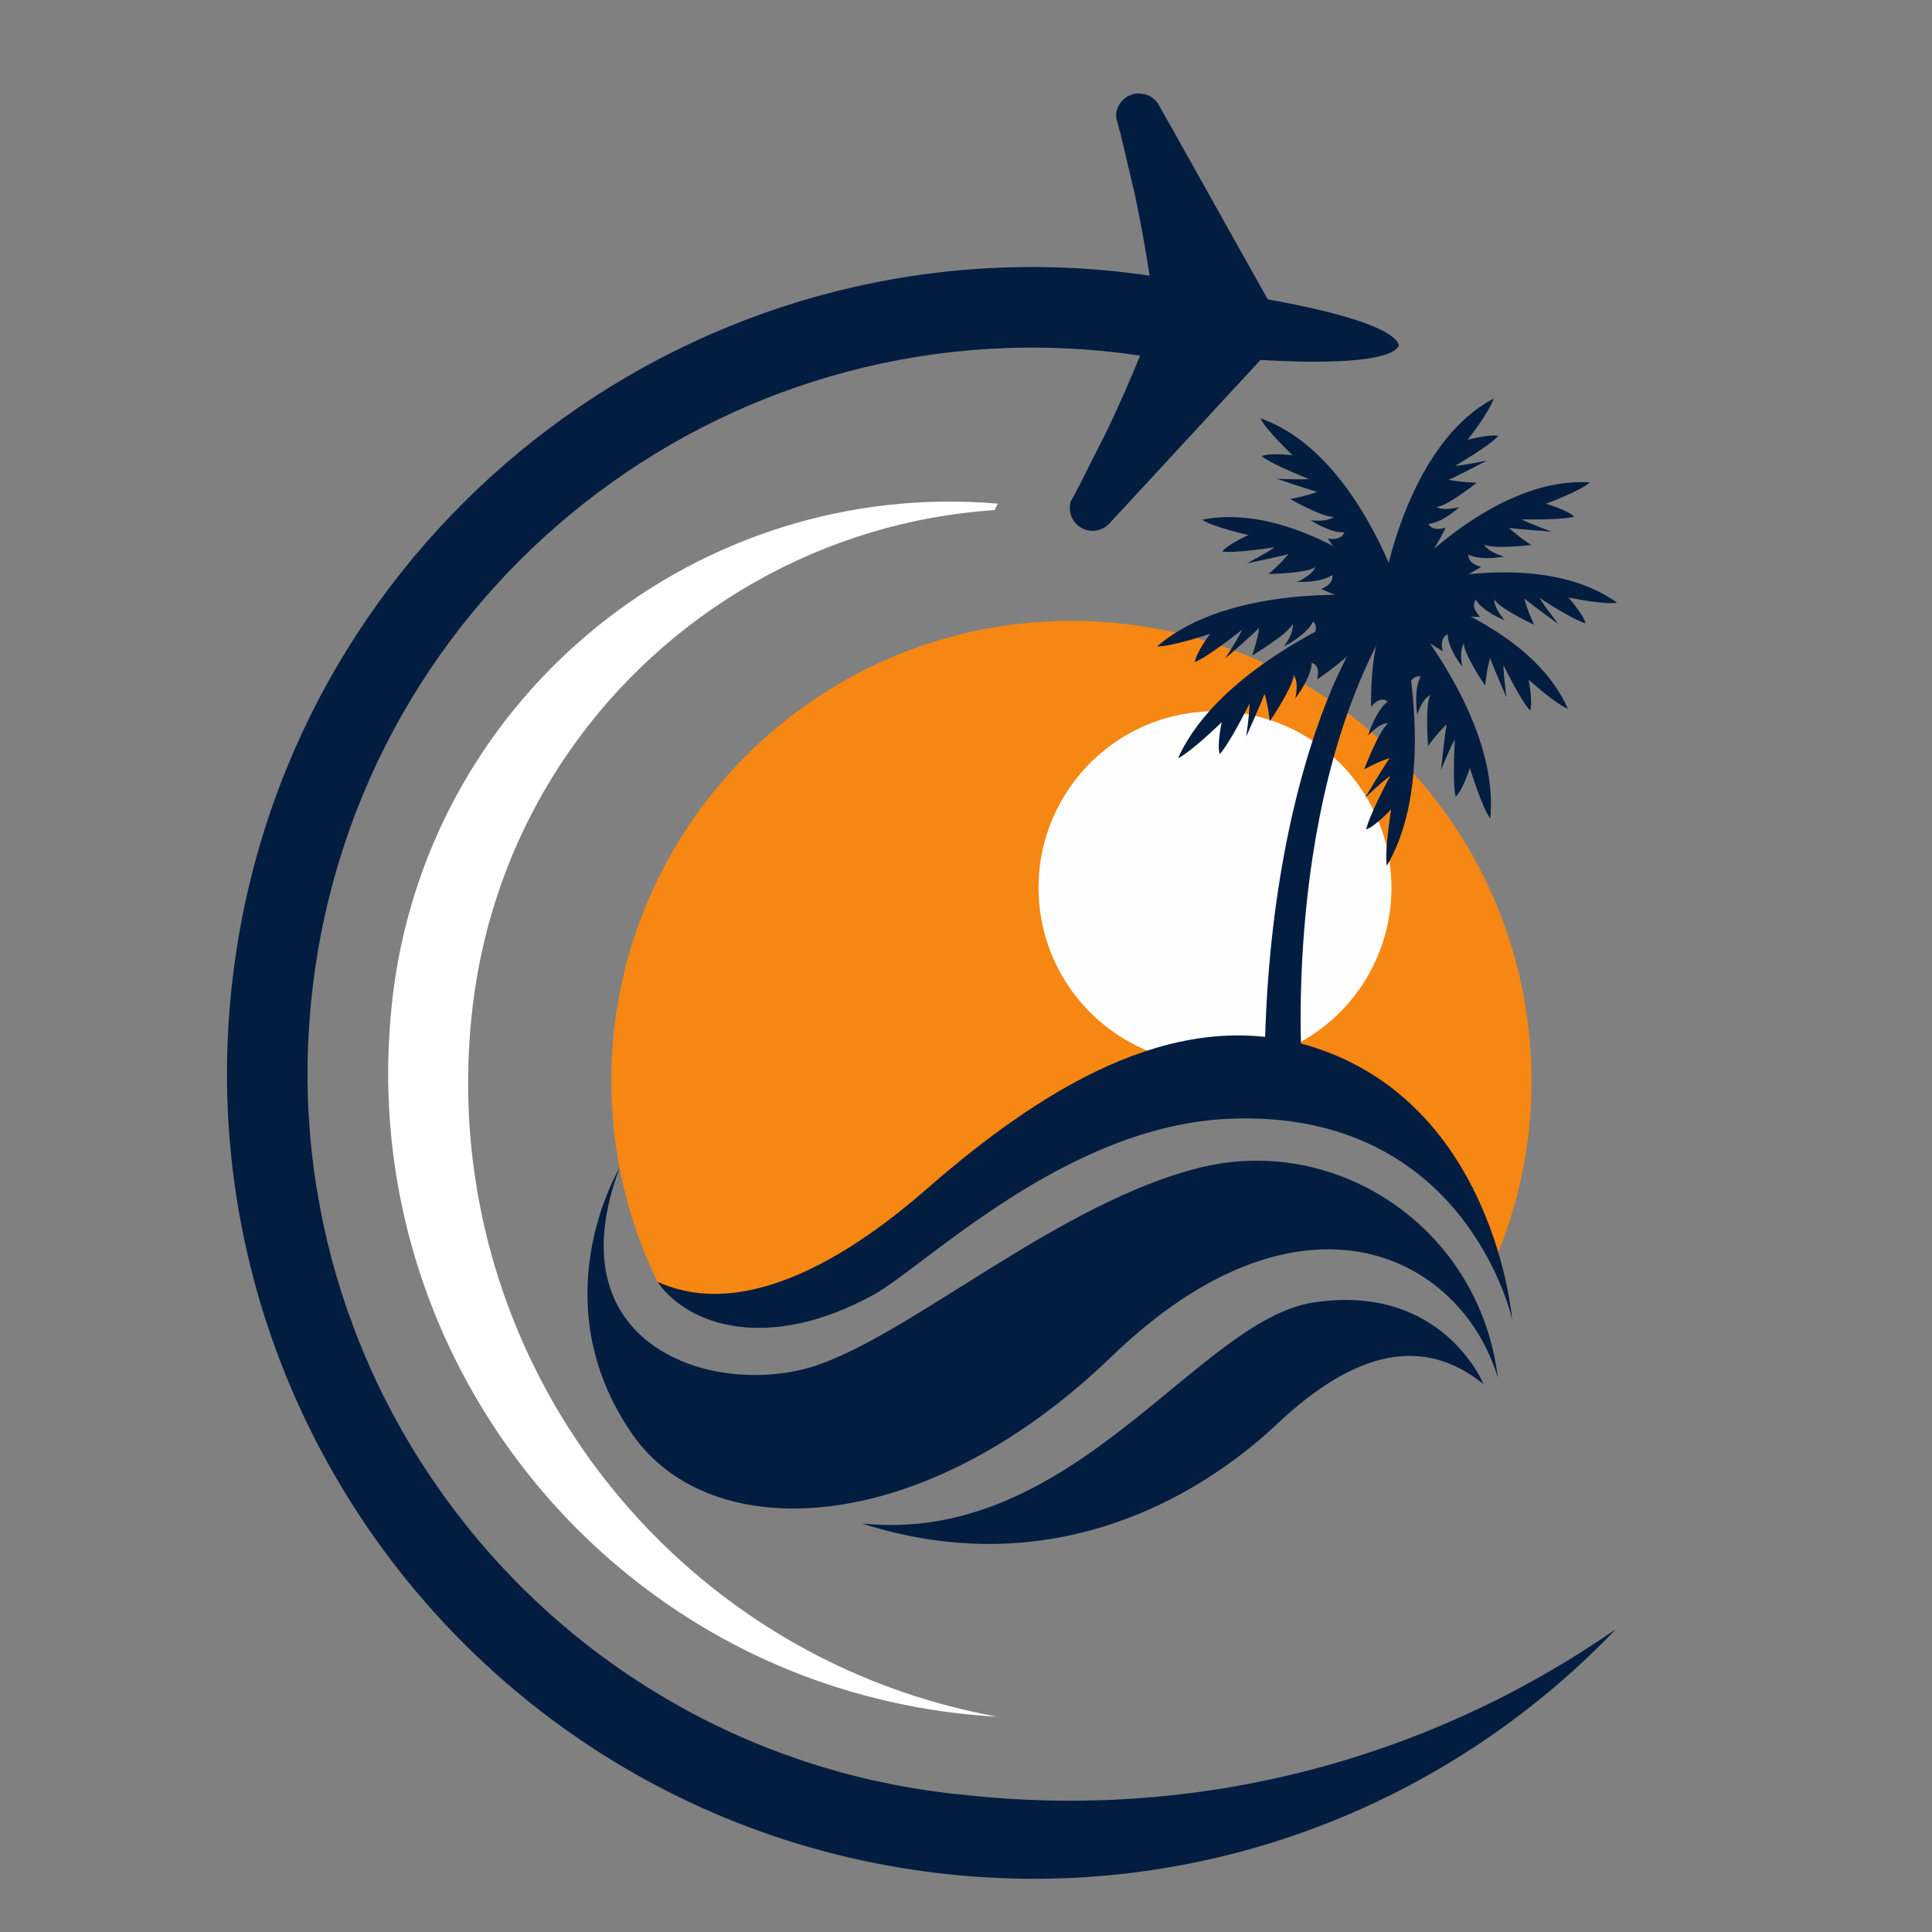<svg xmlns="http://www.w3.org/2000/svg" xmlns:xlink="http://www.w3.org/1999/xlink" width="100" zoomAndPan="magnify" viewBox="0 0 75 75" height="100" preserveAspectRatio="xMidYMid meet" version="1.2"><rect x="0" y="0" width="75" height="75" fill="#808080" stroke="none"/><defs><clipPath id="059ea771df"><path d="M 8 10 L 63 10 L 63 73 L 8 73 Z M 8 10 "/></clipPath><clipPath id="c5bcb25657"><path d="M 13.523 0 L 69.383 6.605 L 61.191 75.871 L 5.332 69.266 Z M 13.523 0 "/></clipPath><clipPath id="2493da2d1e"><path d="M 13.523 0 L 69.383 6.605 L 61.191 75.871 L 5.332 69.266 Z M 13.523 0 "/></clipPath><clipPath id="b9add47d81"><path d="M 36 69 L 38 69 L 38 70 L 36 70 Z M 36 69 "/></clipPath><clipPath id="fa490a75b6"><path d="M 13.523 0 L 69.383 6.605 L 61.191 75.871 L 5.332 69.266 Z M 13.523 0 "/></clipPath><clipPath id="aca446f348"><path d="M 13.523 0 L 69.383 6.605 L 61.191 75.871 L 5.332 69.266 Z M 13.523 0 "/></clipPath><clipPath id="cd1e290caa"><path d="M 37 69 L 38 69 L 38 70 L 37 70 Z M 37 69 "/></clipPath><clipPath id="bd755fd0e7"><path d="M 13.523 0 L 69.383 6.605 L 61.191 75.871 L 5.332 69.266 Z M 13.523 0 "/></clipPath><clipPath id="903e6a3ed9"><path d="M 13.523 0 L 69.383 6.605 L 61.191 75.871 L 5.332 69.266 Z M 13.523 0 "/></clipPath><clipPath id="51d01fa1cc"><path d="M 15 19 L 39 19 L 39 67 L 15 67 Z M 15 19 "/></clipPath><clipPath id="9d58698dd0"><path d="M 13.523 0 L 69.383 6.605 L 61.191 75.871 L 5.332 69.266 Z M 13.523 0 "/></clipPath><clipPath id="f54f115648"><path d="M 13.523 0 L 69.383 6.605 L 61.191 75.871 L 5.332 69.266 Z M 13.523 0 "/></clipPath><clipPath id="06c0cc9d50"><path d="M 38 3 L 55 3 L 55 21 L 38 21 Z M 38 3 "/></clipPath><clipPath id="bfc1414c35"><path d="M 13.523 0 L 69.383 6.605 L 61.191 75.871 L 5.332 69.266 Z M 13.523 0 "/></clipPath><clipPath id="2629c390e2"><path d="M 13.523 0 L 69.383 6.605 L 61.191 75.871 L 5.332 69.266 Z M 13.523 0 "/></clipPath><clipPath id="374268532e"><path d="M 23 24 L 60 24 L 60 51 L 23 51 Z M 23 24 "/></clipPath><clipPath id="a20b49f9da"><path d="M 19.766 16.793 L 62.492 15.305 L 64.082 61.027 L 21.359 62.516 Z M 19.766 16.793 "/></clipPath><clipPath id="8b28e1e659"><path d="M 19.766 16.793 L 62.492 15.305 L 64.082 61.027 L 21.359 62.516 Z M 19.766 16.793 "/></clipPath><clipPath id="1011309406"><path d="M 40 27 L 55 27 L 55 42 L 40 42 Z M 40 27 "/></clipPath><clipPath id="57c4a82c50"><path d="M 19.766 16.793 L 62.492 15.305 L 64.082 61.027 L 21.359 62.516 Z M 19.766 16.793 "/></clipPath><clipPath id="1ff73800fc"><path d="M 19.766 16.793 L 62.492 15.305 L 64.082 61.027 L 21.359 62.516 Z M 19.766 16.793 "/></clipPath><clipPath id="7c655c99ef"><path d="M 22 45 L 59 45 L 59 59 L 22 59 Z M 22 45 "/></clipPath><clipPath id="06d50076eb"><path d="M 19.766 16.793 L 62.492 15.305 L 64.082 61.027 L 21.359 62.516 Z M 19.766 16.793 "/></clipPath><clipPath id="4f5c549671"><path d="M 19.766 16.793 L 62.492 15.305 L 64.082 61.027 L 21.359 62.516 Z M 19.766 16.793 "/></clipPath><clipPath id="1837f09c6a"><path d="M 25 40 L 59 40 L 59 52 L 25 52 Z M 25 40 "/></clipPath><clipPath id="59d7bcf1f5"><path d="M 19.766 16.793 L 62.492 15.305 L 64.082 61.027 L 21.359 62.516 Z M 19.766 16.793 "/></clipPath><clipPath id="411762acd7"><path d="M 19.766 16.793 L 62.492 15.305 L 64.082 61.027 L 21.359 62.516 Z M 19.766 16.793 "/></clipPath><clipPath id="d900fb0461"><path d="M 33 50 L 58 50 L 58 60 L 33 60 Z M 33 50 "/></clipPath><clipPath id="d93a17b55d"><path d="M 19.766 16.793 L 62.492 15.305 L 64.082 61.027 L 21.359 62.516 Z M 19.766 16.793 "/></clipPath><clipPath id="075bea7548"><path d="M 19.766 16.793 L 62.492 15.305 L 64.082 61.027 L 21.359 62.516 Z M 19.766 16.793 "/></clipPath><clipPath id="62b67c65f7"><path d="M 49 23 L 55 23 L 55 43 L 49 43 Z M 49 23 "/></clipPath><clipPath id="db45ed26bb"><path d="M 19.766 16.793 L 62.492 15.305 L 64.082 61.027 L 21.359 62.516 Z M 19.766 16.793 "/></clipPath><clipPath id="4b63ddb9e6"><path d="M 19.766 16.793 L 62.492 15.305 L 64.082 61.027 L 21.359 62.516 Z M 19.766 16.793 "/></clipPath><clipPath id="ae23c4141d"><path d="M 52 23 L 55 23 L 55 34 L 52 34 Z M 52 23 "/></clipPath><clipPath id="f9490f2f63"><path d="M 19.766 16.793 L 62.492 15.305 L 64.082 61.027 L 21.359 62.516 Z M 19.766 16.793 "/></clipPath><clipPath id="a95f7b73a2"><path d="M 19.766 16.793 L 62.492 15.305 L 64.082 61.027 L 21.359 62.516 Z M 19.766 16.793 "/></clipPath><clipPath id="c18dfaacde"><path d="M 53 22 L 58 22 L 58 32 L 53 32 Z M 53 22 "/></clipPath><clipPath id="f8cd2aeb5b"><path d="M 19.766 16.793 L 62.492 15.305 L 64.082 61.027 L 21.359 62.516 Z M 19.766 16.793 "/></clipPath><clipPath id="cbaa4ea486"><path d="M 19.766 16.793 L 62.492 15.305 L 64.082 61.027 L 21.359 62.516 Z M 19.766 16.793 "/></clipPath><clipPath id="5732a6bde9"><path d="M 53 22 L 61 22 L 61 28 L 53 28 Z M 53 22 "/></clipPath><clipPath id="92c15b6f60"><path d="M 19.766 16.793 L 62.492 15.305 L 64.082 61.027 L 21.359 62.516 Z M 19.766 16.793 "/></clipPath><clipPath id="16cbbbd18d"><path d="M 19.766 16.793 L 62.492 15.305 L 64.082 61.027 L 21.359 62.516 Z M 19.766 16.793 "/></clipPath><clipPath id="b8c1ed1017"><path d="M 54 22 L 63 22 L 63 25 L 54 25 Z M 54 22 "/></clipPath><clipPath id="a7a827307e"><path d="M 19.766 16.793 L 62.492 15.305 L 64.082 61.027 L 21.359 62.516 Z M 19.766 16.793 "/></clipPath><clipPath id="e190a402e0"><path d="M 19.766 16.793 L 62.492 15.305 L 64.082 61.027 L 21.359 62.516 Z M 19.766 16.793 "/></clipPath><clipPath id="dba15a28c8"><path d="M 45 23 L 54 23 L 54 30 L 45 30 Z M 45 23 "/></clipPath><clipPath id="61c4c728fa"><path d="M 19.766 16.793 L 62.492 15.305 L 64.082 61.027 L 21.359 62.516 Z M 19.766 16.793 "/></clipPath><clipPath id="e85670ff26"><path d="M 19.766 16.793 L 62.492 15.305 L 64.082 61.027 L 21.359 62.516 Z M 19.766 16.793 "/></clipPath><clipPath id="bc43339fdf"><path d="M 44 23 L 55 23 L 55 26 L 44 26 Z M 44 23 "/></clipPath><clipPath id="8bedec9f8c"><path d="M 19.766 16.793 L 62.492 15.305 L 64.082 61.027 L 21.359 62.516 Z M 19.766 16.793 "/></clipPath><clipPath id="2c79f71401"><path d="M 19.766 16.793 L 62.492 15.305 L 64.082 61.027 L 21.359 62.516 Z M 19.766 16.793 "/></clipPath><clipPath id="b0c20595b5"><path d="M 46 20 L 55 20 L 55 24 L 46 24 Z M 46 20 "/></clipPath><clipPath id="738f45171b"><path d="M 19.766 16.793 L 62.492 15.305 L 64.082 61.027 L 21.359 62.516 Z M 19.766 16.793 "/></clipPath><clipPath id="276d9de299"><path d="M 19.766 16.793 L 62.492 15.305 L 64.082 61.027 L 21.359 62.516 Z M 19.766 16.793 "/></clipPath><clipPath id="0df37e6584"><path d="M 48 16 L 55 16 L 55 24 L 48 24 Z M 48 16 "/></clipPath><clipPath id="494a09e520"><path d="M 19.766 16.793 L 62.492 15.305 L 64.082 61.027 L 21.359 62.516 Z M 19.766 16.793 "/></clipPath><clipPath id="f2e7910a29"><path d="M 19.766 16.793 L 62.492 15.305 L 64.082 61.027 L 21.359 62.516 Z M 19.766 16.793 "/></clipPath><clipPath id="c84657d712"><path d="M 54 18 L 62 18 L 62 24 L 54 24 Z M 54 18 "/></clipPath><clipPath id="1785e52a49"><path d="M 19.766 16.793 L 62.492 15.305 L 64.082 61.027 L 21.359 62.516 Z M 19.766 16.793 "/></clipPath><clipPath id="c849d38297"><path d="M 19.766 16.793 L 62.492 15.305 L 64.082 61.027 L 21.359 62.516 Z M 19.766 16.793 "/></clipPath><clipPath id="5d8b07a654"><path d="M 53 15 L 59 15 L 59 24 L 53 24 Z M 53 15 "/></clipPath><clipPath id="9d019c3512"><path d="M 19.766 16.793 L 62.492 15.305 L 64.082 61.027 L 21.359 62.516 Z M 19.766 16.793 "/></clipPath><clipPath id="ee71fbbe52"><path d="M 19.766 16.793 L 62.492 15.305 L 64.082 61.027 L 21.359 62.516 Z M 19.766 16.793 "/></clipPath></defs><g id="08353088f3"><g clip-rule="nonzero" clip-path="url(#059ea771df)"><g clip-rule="nonzero" clip-path="url(#c5bcb25657)"><g clip-rule="nonzero" clip-path="url(#2493da2d1e)"><path style=" stroke:none;fill-rule:evenodd;fill:#031d40;fill-opacity:1;" d="M 62.738 63.234 C 56.18 70.105 46.582 73.918 36.422 72.715 C 25.465 71.418 16.5 64.605 11.984 55.379 C 9.43 50.16 8.297 44.172 9.031 37.977 C 9.094 37.457 9.168 36.941 9.254 36.43 C 12.004 20.09 27.137 8.617 43.77 10.586 C 44.449 10.668 45.121 10.77 45.789 10.895 C 45.672 10.988 45.57 11.105 45.488 11.254 C 45.285 11.605 45.262 12.035 45.203 12.43 C 45.18 12.59 44.93 12.75 44.828 12.859 C 44.605 13.09 44.465 13.316 44.332 13.609 C 44.301 13.676 44.281 13.746 44.27 13.809 C 43.98 13.766 43.691 13.727 43.402 13.691 C 27.961 11.867 13.961 22.906 12.137 38.344 C 12.109 38.582 12.082 38.824 12.059 39.062 L 12.059 39.066 C 12.039 39.305 12.02 39.543 12.004 39.781 L 12.004 39.789 C 11.988 40.023 11.973 40.262 11.965 40.496 L 11.961 40.508 C 11.953 40.746 11.945 40.98 11.941 41.215 L 11.941 41.219 C 11.934 41.691 11.938 42.164 11.953 42.637 L 11.953 42.641 C 11.961 42.875 11.973 43.105 11.988 43.34 L 11.988 43.344 C 12 43.578 12.02 43.809 12.039 44.039 L 12.035 44.047 C 12.059 44.277 12.078 44.508 12.105 44.738 L 12.105 44.742 C 12.152 45.168 12.207 45.59 12.273 46.012 C 12.277 46.031 12.281 46.051 12.285 46.07 C 12.297 46.137 12.309 46.207 12.32 46.277 C 12.344 46.418 12.367 46.562 12.395 46.703 C 12.41 46.785 12.422 46.863 12.438 46.941 C 12.461 47.074 12.492 47.211 12.516 47.344 C 12.535 47.422 12.551 47.5 12.566 47.578 C 12.598 47.723 12.629 47.863 12.664 48.008 C 12.68 48.07 12.691 48.137 12.707 48.199 C 12.758 48.406 12.809 48.613 12.863 48.82 L 12.863 48.828 C 12.918 49.031 12.973 49.23 13.031 49.434 C 13.051 49.496 13.07 49.562 13.09 49.625 C 13.133 49.766 13.172 49.902 13.215 50.043 C 13.238 50.117 13.262 50.191 13.289 50.266 C 13.332 50.398 13.371 50.527 13.414 50.656 C 13.441 50.727 13.465 50.801 13.488 50.875 C 13.539 51.012 13.59 51.148 13.641 51.285 C 13.66 51.348 13.684 51.41 13.707 51.473 C 13.777 51.668 13.855 51.863 13.93 52.059 C 13.941 52.078 13.949 52.102 13.957 52.121 C 14.027 52.293 14.098 52.469 14.172 52.641 C 14.199 52.703 14.227 52.77 14.258 52.836 C 14.312 52.961 14.367 53.094 14.426 53.223 C 14.461 53.293 14.492 53.363 14.523 53.434 L 14.699 53.805 C 14.73 53.871 14.766 53.941 14.797 54.008 C 14.863 54.141 14.93 54.273 14.996 54.406 C 15.027 54.461 15.051 54.516 15.082 54.57 C 15.176 54.758 15.273 54.941 15.375 55.121 C 15.391 55.152 15.41 55.184 15.426 55.211 C 15.508 55.367 15.594 55.52 15.68 55.668 C 15.719 55.73 15.754 55.793 15.789 55.855 C 15.859 55.977 15.93 56.094 16.004 56.215 C 16.043 56.281 16.082 56.348 16.125 56.41 C 16.195 56.527 16.266 56.645 16.34 56.758 C 16.383 56.82 16.422 56.887 16.465 56.949 C 16.547 57.074 16.629 57.195 16.711 57.32 C 16.746 57.371 16.777 57.422 16.812 57.473 C 16.93 57.645 17.047 57.812 17.168 57.98 C 17.191 58.016 17.215 58.051 17.238 58.082 C 17.336 58.219 17.438 58.355 17.539 58.488 L 17.664 58.656 C 17.75 58.77 17.836 58.879 17.922 58.988 C 17.969 59.051 18.016 59.109 18.066 59.172 C 18.152 59.281 18.238 59.387 18.324 59.492 C 18.371 59.551 18.418 59.605 18.465 59.664 C 18.562 59.781 18.664 59.898 18.762 60.016 C 18.801 60.059 18.836 60.098 18.871 60.141 C 19.008 60.297 19.145 60.453 19.285 60.605 C 19.316 60.641 19.352 60.676 19.383 60.711 C 19.492 60.832 19.602 60.949 19.715 61.062 C 19.762 61.117 19.816 61.172 19.863 61.223 C 19.961 61.324 20.059 61.422 20.156 61.52 C 20.211 61.574 20.262 61.629 20.316 61.68 C 20.414 61.777 20.516 61.875 20.617 61.969 C 20.668 62.023 20.719 62.07 20.773 62.121 C 20.891 62.23 21.008 62.34 21.125 62.449 C 21.16 62.484 21.195 62.516 21.234 62.551 C 21.391 62.688 21.543 62.828 21.703 62.965 C 21.742 63 21.781 63.031 21.824 63.066 C 21.941 63.168 22.062 63.27 22.184 63.371 C 22.242 63.418 22.297 63.465 22.355 63.512 C 22.461 63.598 22.57 63.684 22.676 63.766 C 22.738 63.816 22.801 63.867 22.863 63.914 C 22.973 63.996 23.082 64.082 23.191 64.164 C 23.25 64.207 23.309 64.254 23.367 64.297 C 23.5 64.395 23.637 64.492 23.77 64.586 C 23.805 64.613 23.844 64.641 23.879 64.664 C 24.051 64.785 24.223 64.906 24.395 65.023 C 24.445 65.055 24.492 65.086 24.539 65.113 C 24.664 65.199 24.797 65.285 24.926 65.367 C 24.988 65.41 25.055 65.449 25.121 65.492 C 25.238 65.562 25.352 65.637 25.469 65.707 C 25.535 65.746 25.605 65.789 25.672 65.828 C 25.793 65.902 25.914 65.973 26.031 66.043 C 26.098 66.078 26.16 66.117 26.227 66.152 C 26.375 66.238 26.527 66.32 26.676 66.402 C 26.711 66.422 26.746 66.441 26.781 66.461 C 26.969 66.559 27.156 66.656 27.344 66.754 C 27.395 66.781 27.449 66.809 27.504 66.836 C 27.641 66.902 27.781 66.973 27.922 67.039 C 27.988 67.07 28.059 67.102 28.125 67.133 C 28.25 67.195 28.379 67.254 28.504 67.309 C 28.578 67.344 28.652 67.375 28.723 67.406 C 28.855 67.465 28.988 67.523 29.117 67.578 C 29.188 67.605 29.254 67.637 29.32 67.664 C 29.488 67.734 29.66 67.801 29.832 67.871 C 29.859 67.879 29.887 67.895 29.918 67.902 C 30.117 67.98 30.316 68.055 30.52 68.129 C 30.582 68.148 30.645 68.172 30.707 68.191 C 30.848 68.242 30.988 68.293 31.133 68.34 C 31.207 68.367 31.285 68.391 31.363 68.418 C 31.496 68.457 31.629 68.504 31.766 68.543 C 31.84 68.566 31.914 68.59 31.992 68.613 C 32.137 68.656 32.281 68.695 32.422 68.738 C 32.492 68.758 32.559 68.777 32.625 68.797 C 32.824 68.848 33.023 68.902 33.223 68.953 C 33.234 68.953 33.246 68.957 33.258 68.961 C 33.473 69.016 33.684 69.062 33.898 69.113 C 33.965 69.129 34.031 69.141 34.102 69.156 C 34.25 69.188 34.398 69.219 34.551 69.25 C 34.613 69.266 34.68 69.273 34.742 69.289 C 34.758 69.293 34.773 69.293 34.789 69.297 C 34.93 69.324 35.07 69.352 35.215 69.375 C 35.297 69.387 35.375 69.402 35.457 69.418 C 35.605 69.441 35.758 69.465 35.91 69.488 C 35.98 69.5 36.051 69.512 36.121 69.52 C 36.344 69.551 36.562 69.582 36.789 69.609 C 36.879 69.617 36.969 69.629 37.062 69.641 L 37.109 69.645 C 37.152 69.648 37.195 69.656 37.242 69.656 C 46.605 70.734 55.562 68.23 62.738 63.234 Z M 62.738 63.234 "/></g></g></g><g clip-rule="nonzero" clip-path="url(#b9add47d81)"><g clip-rule="nonzero" clip-path="url(#fa490a75b6)"><g clip-rule="nonzero" clip-path="url(#aca446f348)"><path style=" stroke:none;fill-rule:evenodd;fill:#031d40;fill-opacity:1;" d="M 36.789 69.609 C 36.941 69.625 37.094 69.645 37.246 69.66 C 37.094 69.645 36.941 69.625 36.789 69.609 Z M 36.789 69.609 "/></g></g></g><g clip-rule="nonzero" clip-path="url(#cd1e290caa)"><g clip-rule="nonzero" clip-path="url(#bd755fd0e7)"><g clip-rule="nonzero" clip-path="url(#903e6a3ed9)"><path style=" stroke:none;fill-rule:evenodd;fill:#031d40;fill-opacity:1;" d="M 37.84 69.711 L 37.84 69.715 L 37.832 69.715 Z M 37.84 69.711 "/></g></g></g><g clip-rule="nonzero" clip-path="url(#51d01fa1cc)"><g clip-rule="nonzero" clip-path="url(#9d58698dd0)"><g clip-rule="nonzero" clip-path="url(#f54f115648)"><path style=" stroke:none;fill-rule:evenodd;fill:#ffffff;fill-opacity:1;" d="M 38.715 66.641 C 38.504 66.629 38.293 66.617 38.082 66.598 C 37.777 66.574 37.465 66.543 37.156 66.508 C 34.34 66.172 31.691 65.387 29.27 64.227 C 19.984 59.77 14.074 49.824 15.207 39.039 C 15.219 38.93 15.23 38.82 15.242 38.711 C 15.254 38.613 15.266 38.516 15.277 38.414 C 16.805 26.852 27.164 18.562 38.734 19.551 L 38.609 19.801 C 35.277 20.023 32.113 21.004 29.316 22.59 C 23.562 25.848 19.352 31.664 18.398 38.695 C 18.379 38.82 18.363 38.949 18.348 39.078 C 17.391 47.188 20.422 54.852 25.898 60.098 C 29.336 63.398 33.738 65.738 38.715 66.641 Z M 38.715 66.641 "/></g></g></g><g clip-rule="nonzero" clip-path="url(#06c0cc9d50)"><g clip-rule="nonzero" clip-path="url(#bfc1414c35)"><g clip-rule="nonzero" clip-path="url(#2629c390e2)"><path style=" stroke:none;fill-rule:evenodd;fill:#031d40;fill-opacity:1;" d="M 54.309 13.414 C 54.258 13.516 54.156 13.602 54.004 13.676 C 53.641 13.855 52.992 13.965 52.148 14.012 C 52.117 14.016 52.086 14.016 52.062 14.016 C 51.566 14.043 51.012 14.047 50.414 14.035 C 49.945 14.023 49.449 14.004 48.934 13.973 L 48.305 14.652 L 47.098 15.957 L 46.242 16.887 L 46.238 16.887 L 44.715 18.539 L 43.805 19.523 L 43.484 19.867 L 43.121 20.262 L 43.016 20.371 C 42.832 20.539 42.578 20.633 42.312 20.602 C 41.824 20.543 41.477 20.102 41.535 19.613 C 41.539 19.562 41.551 19.516 41.562 19.473 C 41.625 19.359 41.684 19.246 41.746 19.137 C 41.762 19.105 41.773 19.078 41.793 19.051 C 41.812 19.012 41.836 18.973 41.855 18.934 L 42.984 16.695 C 43.438 15.742 43.863 14.777 44.25 13.82 C 44.266 13.785 44.277 13.75 44.293 13.715 L 38.699 13.055 L 38.992 10.574 C 39.477 10.539 39.965 10.52 40.453 10.512 C 41.219 10.496 41.988 10.516 42.758 10.562 L 44.637 10.785 C 44.637 10.773 44.633 10.762 44.633 10.75 C 44.477 9.699 44.285 8.645 44.062 7.586 L 43.562 5.461 L 43.488 5.148 C 43.477 5.105 43.465 5.062 43.449 5.02 C 43.441 4.988 43.438 4.957 43.426 4.926 C 43.395 4.801 43.359 4.676 43.328 4.555 C 43.324 4.508 43.328 4.461 43.332 4.41 C 43.391 3.922 43.832 3.574 44.32 3.633 C 44.586 3.664 44.812 3.812 44.953 4.02 L 45.027 4.152 L 45.289 4.617 L 45.52 5.023 L 46.039 5.953 L 46.176 6.195 L 47.273 8.156 L 47.891 9.262 L 49.215 11.621 C 49.723 11.711 50.207 11.805 50.664 11.906 C 51.25 12.031 51.789 12.168 52.266 12.309 C 52.289 12.316 52.32 12.324 52.348 12.332 C 53.156 12.574 53.762 12.832 54.074 13.094 C 54.207 13.199 54.285 13.309 54.309 13.414 Z M 54.309 13.414 "/></g></g></g><g clip-rule="nonzero" clip-path="url(#374268532e)"><g clip-rule="nonzero" clip-path="url(#a20b49f9da)"><g clip-rule="nonzero" clip-path="url(#8b28e1e659)"><path style=" stroke:none;fill-rule:nonzero;fill:#f68712;fill-opacity:1;" d="M 40.969 24.113 C 31.113 24.457 23.398 32.727 23.742 42.582 C 23.832 45.223 24.5 47.707 25.605 49.926 C 27.727 51.008 30.43 51.051 32.594 49.875 C 37.102 47.266 40.945 43.145 46.414 41.727 C 52.191 40.359 56.469 43.746 58.102 48.773 C 59.047 46.488 59.535 43.973 59.441 41.34 C 59.098 31.48 50.828 23.77 40.969 24.113 Z M 40.969 24.113 "/></g></g></g><g clip-rule="nonzero" clip-path="url(#1011309406)"><g clip-rule="nonzero" clip-path="url(#57c4a82c50)"><g clip-rule="nonzero" clip-path="url(#1ff73800fc)"><path style=" stroke:none;fill-rule:nonzero;fill:#fefefe;fill-opacity:1;" d="M 54.012 34.223 C 54.145 38.004 51.184 41.176 47.402 41.305 C 43.625 41.438 40.453 38.48 40.32 34.699 C 40.188 30.918 43.148 27.746 46.926 27.613 C 50.707 27.484 53.879 30.441 54.012 34.223 Z M 54.012 34.223 "/></g></g></g><g clip-rule="nonzero" clip-path="url(#7c655c99ef)"><g clip-rule="nonzero" clip-path="url(#06d50076eb)"><g clip-rule="nonzero" clip-path="url(#4f5c549671)"><path style=" stroke:none;fill-rule:nonzero;fill:#031d40;fill-opacity:1;" d="M 24.051 45.344 C 24.051 45.344 20.941 50.473 24.547 55.676 C 27.578 60.047 35.789 59.766 43.152 52.66 C 50.516 45.551 56.715 48.719 58.148 53.488 C 57.441 47.68 51.922 44.004 46.574 45.328 C 41.23 46.656 35.691 51.543 31.871 52.945 C 28.051 54.348 21.375 52.473 24.051 45.344 Z M 24.051 45.344 "/></g></g></g><g clip-rule="nonzero" clip-path="url(#1837f09c6a)"><g clip-rule="nonzero" clip-path="url(#59d7bcf1f5)"><g clip-rule="nonzero" clip-path="url(#411762acd7)"><path style=" stroke:none;fill-rule:nonzero;fill:#031d40;fill-opacity:1;" d="M 58.703 51.227 C 58.703 51.227 56.926 43.047 47.73 43.43 C 41.355 43.691 35.898 49.176 33.895 50.273 C 29.871 52.473 26.754 51.512 25.52 49.762 C 26.551 50.191 29.812 51.539 35.992 46.141 C 40.926 41.832 45.984 39.059 50.977 40.648 C 58.031 42.895 58.703 51.227 58.703 51.227 Z M 58.703 51.227 "/></g></g></g><g clip-rule="nonzero" clip-path="url(#d900fb0461)"><g clip-rule="nonzero" clip-path="url(#d93a17b55d)"><g clip-rule="nonzero" clip-path="url(#075bea7548)"><path style=" stroke:none;fill-rule:nonzero;fill:#031d40;fill-opacity:1;" d="M 57.59 53.73 C 57.59 53.73 55.996 49.801 50.988 50.562 C 46.492 51.246 41.684 60.004 33.453 59.141 C 40.816 61.492 46.527 58.148 49.57 55.285 C 52.613 52.418 55.25 51.844 57.59 53.73 Z M 57.59 53.73 "/></g></g></g><g clip-rule="nonzero" clip-path="url(#62b67c65f7)"><g clip-rule="nonzero" clip-path="url(#db45ed26bb)"><g clip-rule="nonzero" clip-path="url(#4b63ddb9e6)"><path style=" stroke:none;fill-rule:nonzero;fill:#031d40;fill-opacity:1;" d="M 50.551 41.648 C 50.551 41.648 49.715 30.84 54.219 23.652 C 53.707 22.152 49.184 28.777 49.09 41.453 C 50.051 42.672 50.551 41.648 50.551 41.648 Z M 50.551 41.648 "/></g></g></g><g clip-rule="nonzero" clip-path="url(#ae23c4141d)"><g clip-rule="nonzero" clip-path="url(#f9490f2f63)"><g clip-rule="nonzero" clip-path="url(#a95f7b73a2)"><path style=" stroke:none;fill-rule:nonzero;fill:#031d40;fill-opacity:1;" d="M 54.211 23.434 C 54.211 23.434 56.043 29.855 53.836 33.609 C 53.738 33.039 54.004 31.418 54.004 31.418 C 54.004 31.418 53.363 32.105 53.035 32.195 C 53.168 31.602 53.973 30.117 53.973 30.117 C 53.66 30.332 52.992 30.969 52.992 30.969 C 52.992 30.969 53.816 29.586 53.949 29.43 C 53.527 29.547 52.953 29.871 52.953 29.871 C 52.953 29.871 53.566 28.266 53.902 28.074 C 53.527 28.062 53.109 28.555 53.109 28.555 C 53.109 28.555 53.387 27.609 53.871 27.234 C 53.566 26.988 53.227 27.434 53.227 27.434 C 53.227 27.434 53.117 24.285 54.211 23.434 Z M 54.211 23.434 "/></g></g></g><g clip-rule="nonzero" clip-path="url(#c18dfaacde)"><g clip-rule="nonzero" clip-path="url(#f8cd2aeb5b)"><g clip-rule="nonzero" clip-path="url(#cbaa4ea486)"><path style=" stroke:none;fill-rule:nonzero;fill:#031d40;fill-opacity:1;" d="M 53.824 22.832 C 53.824 22.832 58.262 27.52 57.852 31.777 C 57.52 31.328 57.062 29.812 57.062 29.812 C 57.062 29.812 56.773 30.699 56.508 30.926 C 56.375 30.355 56.477 28.703 56.477 28.703 C 56.281 29.035 55.941 29.891 55.941 29.891 C 55.941 29.891 56.105 28.316 56.16 28.121 C 55.824 28.414 55.438 28.961 55.438 28.961 C 55.438 28.961 55.309 27.297 55.535 26.977 C 55.188 27.137 55.016 27.754 55.016 27.754 C 55.016 27.754 54.863 26.809 55.148 26.262 C 54.762 26.191 54.641 26.734 54.641 26.734 C 54.641 26.734 53.188 24.07 53.824 22.832 Z M 53.824 22.832 "/></g></g></g><g clip-rule="nonzero" clip-path="url(#5732a6bde9)"><g clip-rule="nonzero" clip-path="url(#92c15b6f60)"><g clip-rule="nonzero" clip-path="url(#16cbbbd18d)"><path style=" stroke:none;fill-rule:nonzero;fill:#031d40;fill-opacity:1;" d="M 53.582 22.621 C 53.582 22.621 59.258 23.879 60.863 27.512 C 60.395 27.34 59.34 26.383 59.34 26.383 C 59.34 26.383 59.512 27.254 59.402 27.586 C 59.035 27.203 58.367 25.824 58.367 25.824 C 58.363 26.199 58.48 27.074 58.48 27.074 C 58.48 27.074 57.895 25.727 57.848 25.539 C 57.715 25.961 57.652 26.613 57.652 26.613 C 57.652 26.613 56.793 25.355 56.832 24.973 C 56.625 25.297 56.77 25.883 56.77 25.883 C 56.77 25.883 56.219 25.215 56.195 24.621 C 55.855 24.781 56.008 25.281 56.008 25.281 C 56.008 25.281 53.633 23.965 53.582 22.621 Z M 53.582 22.621 "/></g></g></g><g clip-rule="nonzero" clip-path="url(#b8c1ed1017)"><g clip-rule="nonzero" clip-path="url(#a7a827307e)"><g clip-rule="nonzero" clip-path="url(#e190a402e0)"><path style=" stroke:none;fill-rule:nonzero;fill:#031d40;fill-opacity:1;" d="M 54.016 22.887 C 54.016 22.887 59.543 21.086 62.773 23.395 C 62.281 23.488 60.887 23.195 60.887 23.195 C 60.887 23.195 61.477 23.863 61.551 24.199 C 61.043 24.059 59.766 23.211 59.766 23.211 C 59.953 23.539 60.5 24.23 60.5 24.23 C 60.5 24.23 59.309 23.367 59.176 23.23 C 59.273 23.66 59.555 24.254 59.555 24.254 C 59.555 24.254 58.172 23.609 58.008 23.262 C 57.996 23.645 58.418 24.078 58.418 24.078 C 58.418 24.078 57.605 23.781 57.285 23.281 C 57.074 23.59 57.457 23.945 57.457 23.945 C 57.457 23.945 54.746 24.02 54.016 22.887 Z M 54.016 22.887 "/></g></g></g><g clip-rule="nonzero" clip-path="url(#dba15a28c8)"><g clip-rule="nonzero" clip-path="url(#61c4c728fa)"><g clip-rule="nonzero" clip-path="url(#e85670ff26)"><path style=" stroke:none;fill-rule:nonzero;fill:#031d40;fill-opacity:1;" d="M 53.832 23.266 C 53.832 23.266 47.527 25.465 45.73 29.434 C 46.254 29.184 47.426 28.035 47.426 28.035 C 47.426 28.035 47.23 28.953 47.352 29.273 C 47.758 28.824 48.508 27.309 48.508 27.309 C 48.512 27.691 48.375 28.602 48.375 28.602 C 48.375 28.602 49.031 27.133 49.086 26.934 C 49.23 27.344 49.293 28 49.293 28 C 49.293 28 50.254 26.578 50.215 26.191 C 50.441 26.488 50.281 27.113 50.281 27.113 C 50.281 27.113 50.895 26.34 50.922 25.73 C 51.297 25.836 51.129 26.375 51.129 26.375 C 51.129 26.375 53.77 24.648 53.832 23.266 Z M 53.832 23.266 "/></g></g></g><g clip-rule="nonzero" clip-path="url(#bc43339fdf)"><g clip-rule="nonzero" clip-path="url(#8bedec9f8c)"><g clip-rule="nonzero" clip-path="url(#2c79f71401)"><path style=" stroke:none;fill-rule:nonzero;fill:#031d40;fill-opacity:1;" d="M 54.547 23.234 C 54.547 23.234 48.16 22.309 44.918 25.094 C 45.477 25.109 46.977 24.605 46.977 24.605 C 46.977 24.605 46.418 25.355 46.387 25.703 C 46.93 25.48 48.219 24.445 48.219 24.445 C 48.062 24.797 47.559 25.566 47.559 25.566 C 47.559 25.566 48.75 24.531 48.879 24.371 C 48.832 24.812 48.609 25.445 48.609 25.445 C 48.609 25.445 50.043 24.59 50.176 24.223 C 50.242 24.598 49.84 25.094 49.84 25.094 C 49.84 25.094 50.695 24.676 50.98 24.129 C 51.258 24.402 50.887 24.812 50.887 24.812 C 50.887 24.812 53.902 24.465 54.547 23.234 Z M 54.547 23.234 "/></g></g></g><g clip-rule="nonzero" clip-path="url(#b0c20595b5)"><g clip-rule="nonzero" clip-path="url(#738f45171b)"><g clip-rule="nonzero" clip-path="url(#276d9de299)"><path style=" stroke:none;fill-rule:nonzero;fill:#031d40;fill-opacity:1;" d="M 54.859 23.309 C 54.859 23.309 50.559 19.395 46.668 20.176 C 47.078 20.461 48.469 20.77 48.469 20.77 C 48.469 20.77 47.656 21.133 47.449 21.41 C 47.973 21.488 49.484 21.242 49.484 21.242 C 49.18 21.465 48.398 21.871 48.398 21.871 C 48.398 21.871 49.836 21.574 50.016 21.504 C 49.75 21.855 49.25 22.281 49.25 22.281 C 49.25 22.281 50.773 22.258 51.066 22.008 C 50.918 22.363 50.355 22.586 50.355 22.586 C 50.355 22.586 51.219 22.648 51.719 22.324 C 51.785 22.695 51.289 22.863 51.289 22.863 C 51.289 22.863 53.73 24.043 54.859 23.309 Z M 54.859 23.309 "/></g></g></g><g clip-rule="nonzero" clip-path="url(#0df37e6584)"><g clip-rule="nonzero" clip-path="url(#494a09e520)"><g clip-rule="nonzero" clip-path="url(#f2e7910a29)"><path style=" stroke:none;fill-rule:nonzero;fill:#031d40;fill-opacity:1;" d="M 54.391 23.109 C 54.391 23.109 52.68 17.551 48.934 16.242 C 49.141 16.699 50.18 17.672 50.18 17.672 C 50.18 17.672 49.297 17.57 48.977 17.707 C 49.387 18.039 50.812 18.594 50.812 18.594 C 50.441 18.633 49.559 18.582 49.559 18.582 C 49.559 18.582 50.949 19.059 51.141 19.09 C 50.73 19.258 50.082 19.371 50.082 19.371 C 50.082 19.371 51.406 20.125 51.785 20.059 C 51.48 20.289 50.883 20.195 50.883 20.195 C 50.883 20.195 51.594 20.688 52.188 20.664 C 52.055 21.016 51.543 20.906 51.543 20.906 C 51.543 20.906 53.047 23.164 54.391 23.109 Z M 54.391 23.109 "/></g></g></g><g clip-rule="nonzero" clip-path="url(#c84657d712)"><g clip-rule="nonzero" clip-path="url(#1785e52a49)"><g clip-rule="nonzero" clip-path="url(#c849d38297)"><path style=" stroke:none;fill-rule:nonzero;fill:#031d40;fill-opacity:1;" d="M 54.016 22.926 C 54.016 22.926 57.758 18.473 61.719 18.727 C 61.348 19.062 60.016 19.555 60.016 19.555 C 60.016 19.555 60.867 19.809 61.109 20.055 C 60.602 20.203 59.07 20.16 59.07 20.16 C 59.398 20.34 60.23 20.637 60.23 20.637 C 60.23 20.637 58.766 20.535 58.578 20.488 C 58.891 20.801 59.441 21.156 59.441 21.156 C 59.441 21.156 57.926 21.34 57.605 21.129 C 57.797 21.461 58.383 21.605 58.383 21.605 C 58.383 21.605 57.539 21.785 57 21.531 C 56.984 21.902 57.496 22.004 57.496 22.004 C 57.496 22.004 55.234 23.5 54.016 22.926 Z M 54.016 22.926 "/></g></g></g><g clip-rule="nonzero" clip-path="url(#5d8b07a654)"><g clip-rule="nonzero" clip-path="url(#9d019c3512)"><g clip-rule="nonzero" clip-path="url(#ee71fbbe52)"><path style=" stroke:none;fill-rule:nonzero;fill:#031d40;fill-opacity:1;" d="M 53.645 23.094 C 53.645 23.094 54.48 17.34 57.984 15.469 C 57.848 15.953 56.973 17.074 56.973 17.074 C 56.973 17.074 57.828 16.84 58.164 16.922 C 57.812 17.316 56.488 18.082 56.488 18.082 C 56.859 18.062 57.723 17.879 57.723 17.879 C 57.723 17.879 56.422 18.562 56.238 18.621 C 56.672 18.723 57.328 18.738 57.328 18.738 C 57.328 18.738 56.137 19.688 55.75 19.68 C 56.09 19.859 56.664 19.676 56.664 19.676 C 56.664 19.676 56.039 20.273 55.449 20.34 C 55.629 20.664 56.121 20.48 56.121 20.48 C 56.121 20.48 54.984 22.941 53.645 23.094 Z M 53.645 23.094 "/></g></g></g></g></svg>